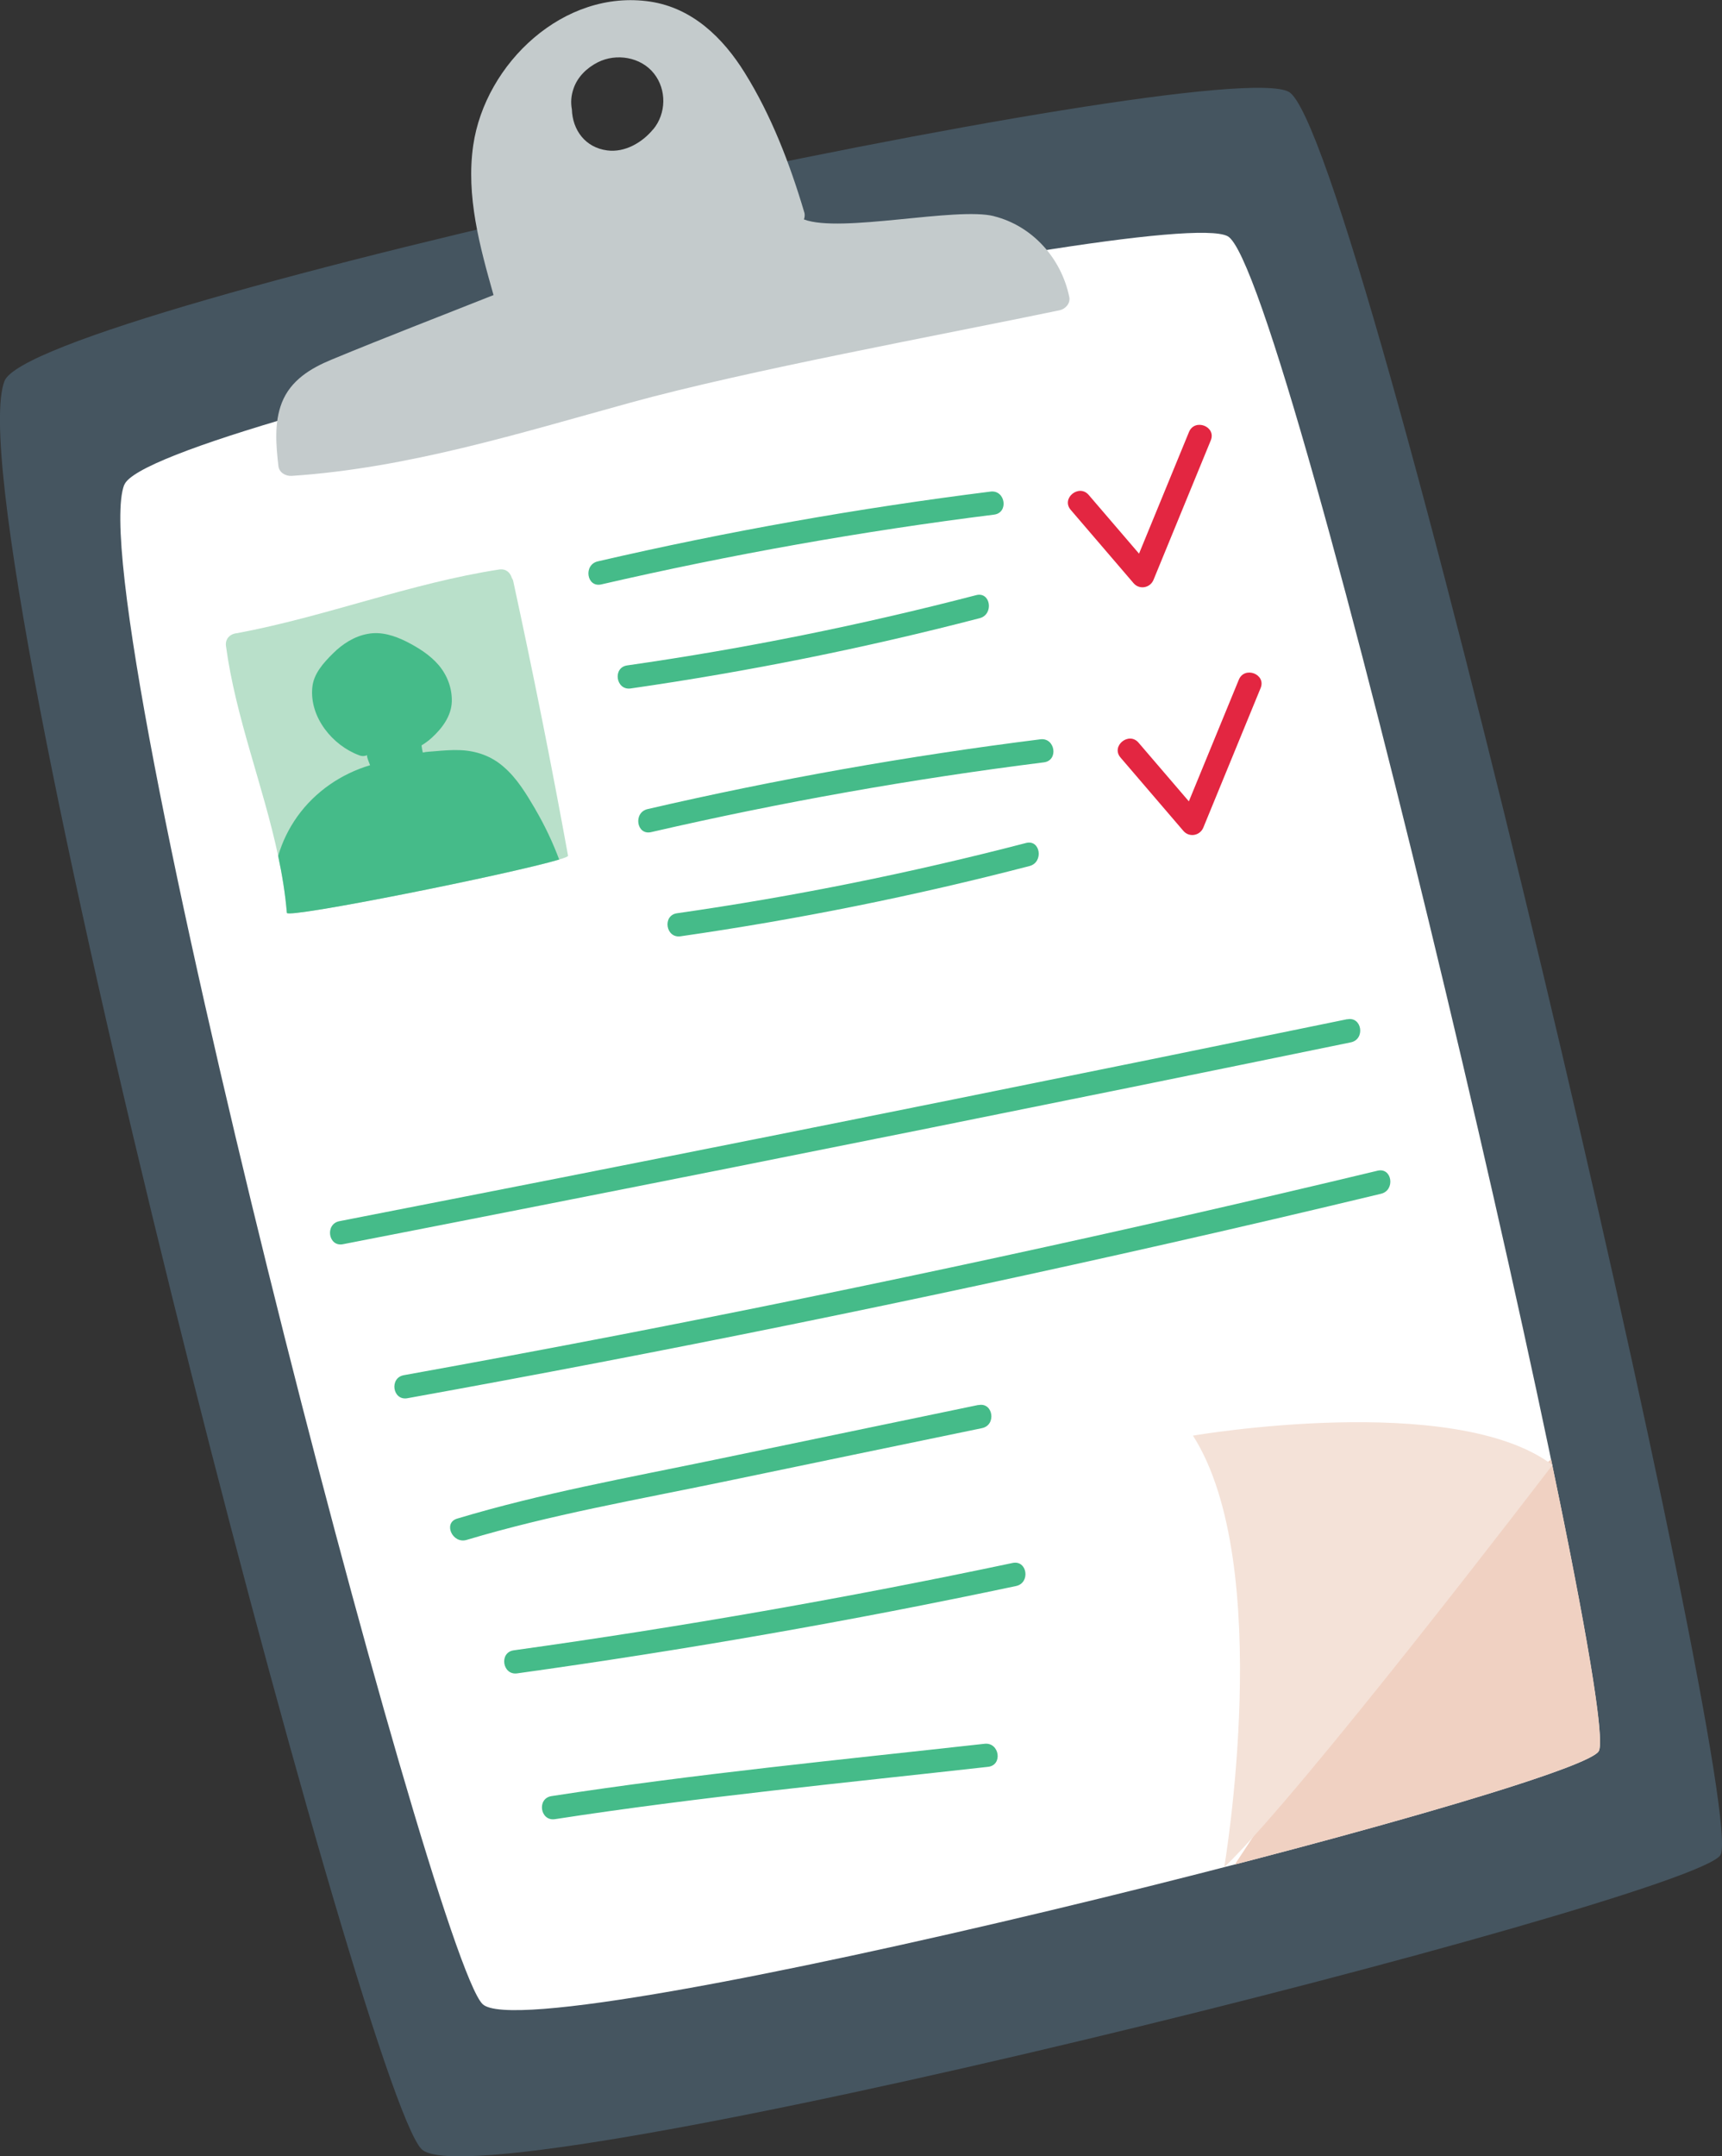 <?xml version="1.0" encoding="UTF-8"?> <svg xmlns="http://www.w3.org/2000/svg" xmlns:xlink="http://www.w3.org/1999/xlink" id="Layer_2" data-name="Layer 2" viewBox="0 0 138.24 173.04"><rect x="0" y="0" width="138.24" height="173.04" fill="#333333" stroke="none"/><defs><style> .cls-1 { fill: #f0d1c2; } .cls-1, .cls-2, .cls-3, .cls-4, .cls-5, .cls-6, .cls-7, .cls-8, .cls-9 { stroke-width: 0px; } .cls-2 { fill: #e32641; } .cls-10 { clip-path: url(#clippath); } .cls-3 { fill: none; } .cls-4 { fill: #45bb89; } .cls-5 { fill: #c4cbcc; } .cls-6 { fill: #455560; } .cls-7 { fill: #b9e0ca; } .cls-8 { fill: #f4e2d8; } .cls-9 { fill: #fff; } </style><clipPath id="clippath"><rect class="cls-3" width="138.24" height="173.04"></rect></clipPath></defs><g id="Layer_1-2" data-name="Layer 1"><g class="cls-10"><path class="cls-6" d="M.36,30.58C2.62,24.72,97.73,4.24,103.46,7.37c5.73,3.12,37.05,137.91,34.65,141.51-2.4,3.6-99.55,28.18-104.26,23.6C29.14,167.9-3.81,41.45.36,30.58"></path><path class="cls-9" d="M9.98,38.91c1.93-5.04,83.66-22.63,88.58-19.95,4.92,2.68,31.83,118.5,29.77,121.59-2.06,3.09-85.54,24.21-89.59,20.28-4.04-3.93-32.35-112.59-28.77-121.92"></path><path class="cls-1" d="M123.72,117.68c-7.93,3.61-12.38,10.31-16.08,17.82-2.4,4.88-5.47,9.52-8.51,14.13,15.66-4.06,28.42-7.89,29.21-9.08.57-.85-1.06-10.24-3.82-23.45-.21.22-.47.42-.8.57"></path><path class="cls-8" d="M124.62,117.58s-19.96,26.15-26.34,32.27c0,0,4.12-24.24-2.51-34.64,0,0,20.97-3.6,28.86,2.36"></path><path class="cls-5" d="M52.43,10.38c-.87,1.06-2.27,1.88-3.69,1.69-1.76-.23-2.78-1.64-2.83-3.29-.1-.54-.07-1.1.14-1.69.32-.93,1.07-1.65,1.94-2.09,1.48-.75,3.46-.43,4.51.9,1.03,1.3.99,3.21-.06,4.48M79.81,17.35c-3.04-.77-12.31,1.38-15.27.26.06-.18.09-.38.02-.59-1.15-3.87-2.64-7.76-4.78-11.19-1.74-2.8-4.2-5.19-7.58-5.7-6.93-1.04-13.25,4.96-14.21,11.53-.59,4.07.53,8.14,1.63,12.02-4.33,1.72-8.68,3.39-12.98,5.17-1.72.71-3.31,1.67-4.02,3.48-.62,1.61-.46,3.4-.27,5.07.06.53.58.82,1.07.79,9.31-.62,18.23-3.41,27.17-5.87,9.39-2.59,24.94-5.43,34.47-7.42.47-.1.89-.55.78-1.07-.64-3.1-2.95-5.7-6.05-6.48"></path><path class="cls-7" d="M41.08,46.36c-.12-.4-.45-.73-.99-.66-7.15,1.1-13.93,3.78-21.04,5.11-.5.03-.99.39-.91,1.03.78,5.76,2.99,11.2,4.19,16.85.32,1.5.57,3.02.7,4.57.04.47,18.03-3.13,21.86-4.28.51-.15.76-.27.71-.32-1.34-7.37-2.81-14.71-4.4-22.03-.02-.11-.08-.19-.13-.28"></path><path class="cls-4" d="M79.52,39.45c-10.6,1.33-21.12,3.19-31.53,5.6-1.17.27-.9,2.12.28,1.85,10.41-2.4,20.93-4.27,31.53-5.6,1.2-.15.91-2-.28-1.85"></path><path class="cls-4" d="M78.37,47.76c-9.23,2.4-18.58,4.29-28.02,5.64-1.19.17-.91,2.02.28,1.85,9.44-1.36,18.79-3.24,28.02-5.64,1.15-.3.88-2.15-.28-1.85"></path><path class="cls-2" d="M95.45,34.67c-1.34,3.26-2.68,6.51-4.01,9.76-1.35-1.57-2.7-3.14-4.04-4.71-.78-.91-2.23.27-1.45,1.19,1.68,1.96,3.37,3.93,5.05,5.89.46.54,1.32.4,1.6-.26,1.53-3.73,3.07-7.47,4.6-11.2.46-1.12-1.29-1.79-1.75-.67"></path><path class="cls-4" d="M83.52,59.33c-10.6,1.33-21.12,3.19-31.53,5.6-1.17.27-.9,2.12.28,1.85,10.41-2.4,20.93-4.27,31.53-5.6,1.2-.15.91-2-.28-1.85"></path><path class="cls-4" d="M82.37,67.65c-9.23,2.4-18.58,4.29-28.02,5.64-1.19.17-.91,2.02.28,1.85,9.44-1.36,18.79-3.24,28.02-5.64,1.15-.3.88-2.15-.28-1.85"></path><path class="cls-2" d="M99.45,54.55c-1.34,3.26-2.68,6.51-4.01,9.76-1.35-1.57-2.7-3.14-4.04-4.71-.78-.91-2.23.27-1.45,1.19,1.68,1.96,3.37,3.93,5.05,5.89.46.54,1.32.4,1.6-.26,1.53-3.73,3.07-7.47,4.6-11.2.46-1.12-1.29-1.79-1.75-.67"></path><path class="cls-4" d="M108.16,81.79c-21,4.32-42.03,8.56-63.07,12.71-5.95,1.17-11.89,2.34-17.84,3.5-1.18.23-.9,2.08.28,1.85,21.05-4.1,42.08-8.29,63.1-12.56,5.94-1.21,11.88-2.42,17.81-3.64,1.18-.24.9-2.09-.28-1.85"></path><path class="cls-4" d="M110.59,93.95c-20.21,4.85-40.52,9.24-60.92,13.19-5.74,1.11-11.49,2.18-17.25,3.22-1.18.21-.91,2.06.28,1.85,20.45-3.69,40.82-7.83,61.08-12.42,5.7-1.29,11.4-2.62,17.09-3.99,1.16-.28.89-2.13-.28-1.85"></path><path class="cls-4" d="M78.54,112.75c-7.08,1.47-14.15,2.94-21.23,4.41-6.89,1.43-13.86,2.68-20.61,4.71-1.15.34-.38,2.05.76,1.71,6.73-2.02,13.71-3.23,20.59-4.66,6.93-1.44,13.85-2.88,20.78-4.31,1.18-.24.9-2.1-.28-1.85"></path><path class="cls-4" d="M81.29,125.43c-13.26,2.8-26.62,5.14-40.05,7.01-1.19.17-.91,2.02.28,1.85,13.43-1.87,26.78-4.2,40.05-7.01,1.17-.25.9-2.1-.28-1.85"></path><path class="cls-4" d="M79.04,139.94c-11.6,1.29-23.23,2.42-34.77,4.2-1.19.19-.91,2.03.28,1.85,11.54-1.78,23.17-2.9,34.77-4.2,1.2-.13.92-1.98-.28-1.85"></path><path class="cls-4" d="M42.97,64.93c-.72-1.22-1.47-2.48-2.55-3.4-.98-.86-2.19-1.28-3.48-1.33-.69-.03-1.38.03-2.07.09-.27.03-.63.03-.91.1t-.02,0c-.04-.19-.08-.37-.1-.57.29-.18.57-.38.83-.62.82-.75,1.56-1.73,1.6-2.89.03-1.08-.36-2.11-1.05-2.93-.7-.82-1.62-1.39-2.57-1.88-.96-.48-2.04-.84-3.13-.63-1.07.19-2.03.81-2.79,1.57-.76.75-1.57,1.64-1.66,2.75-.22,2.37,1.62,4.63,3.76,5.42.24.1.45.07.64,0,0,.04,0,.08,0,.11.06.24.15.47.24.69-2.32.69-4.4,2.11-5.83,4.1-.7.98-1.22,2.05-1.55,3.18.32,1.51.57,3.02.7,4.57.04.48,18.03-3.13,21.86-4.28-.53-1.42-1.17-2.76-1.93-4.06"></path></g></g></svg> 